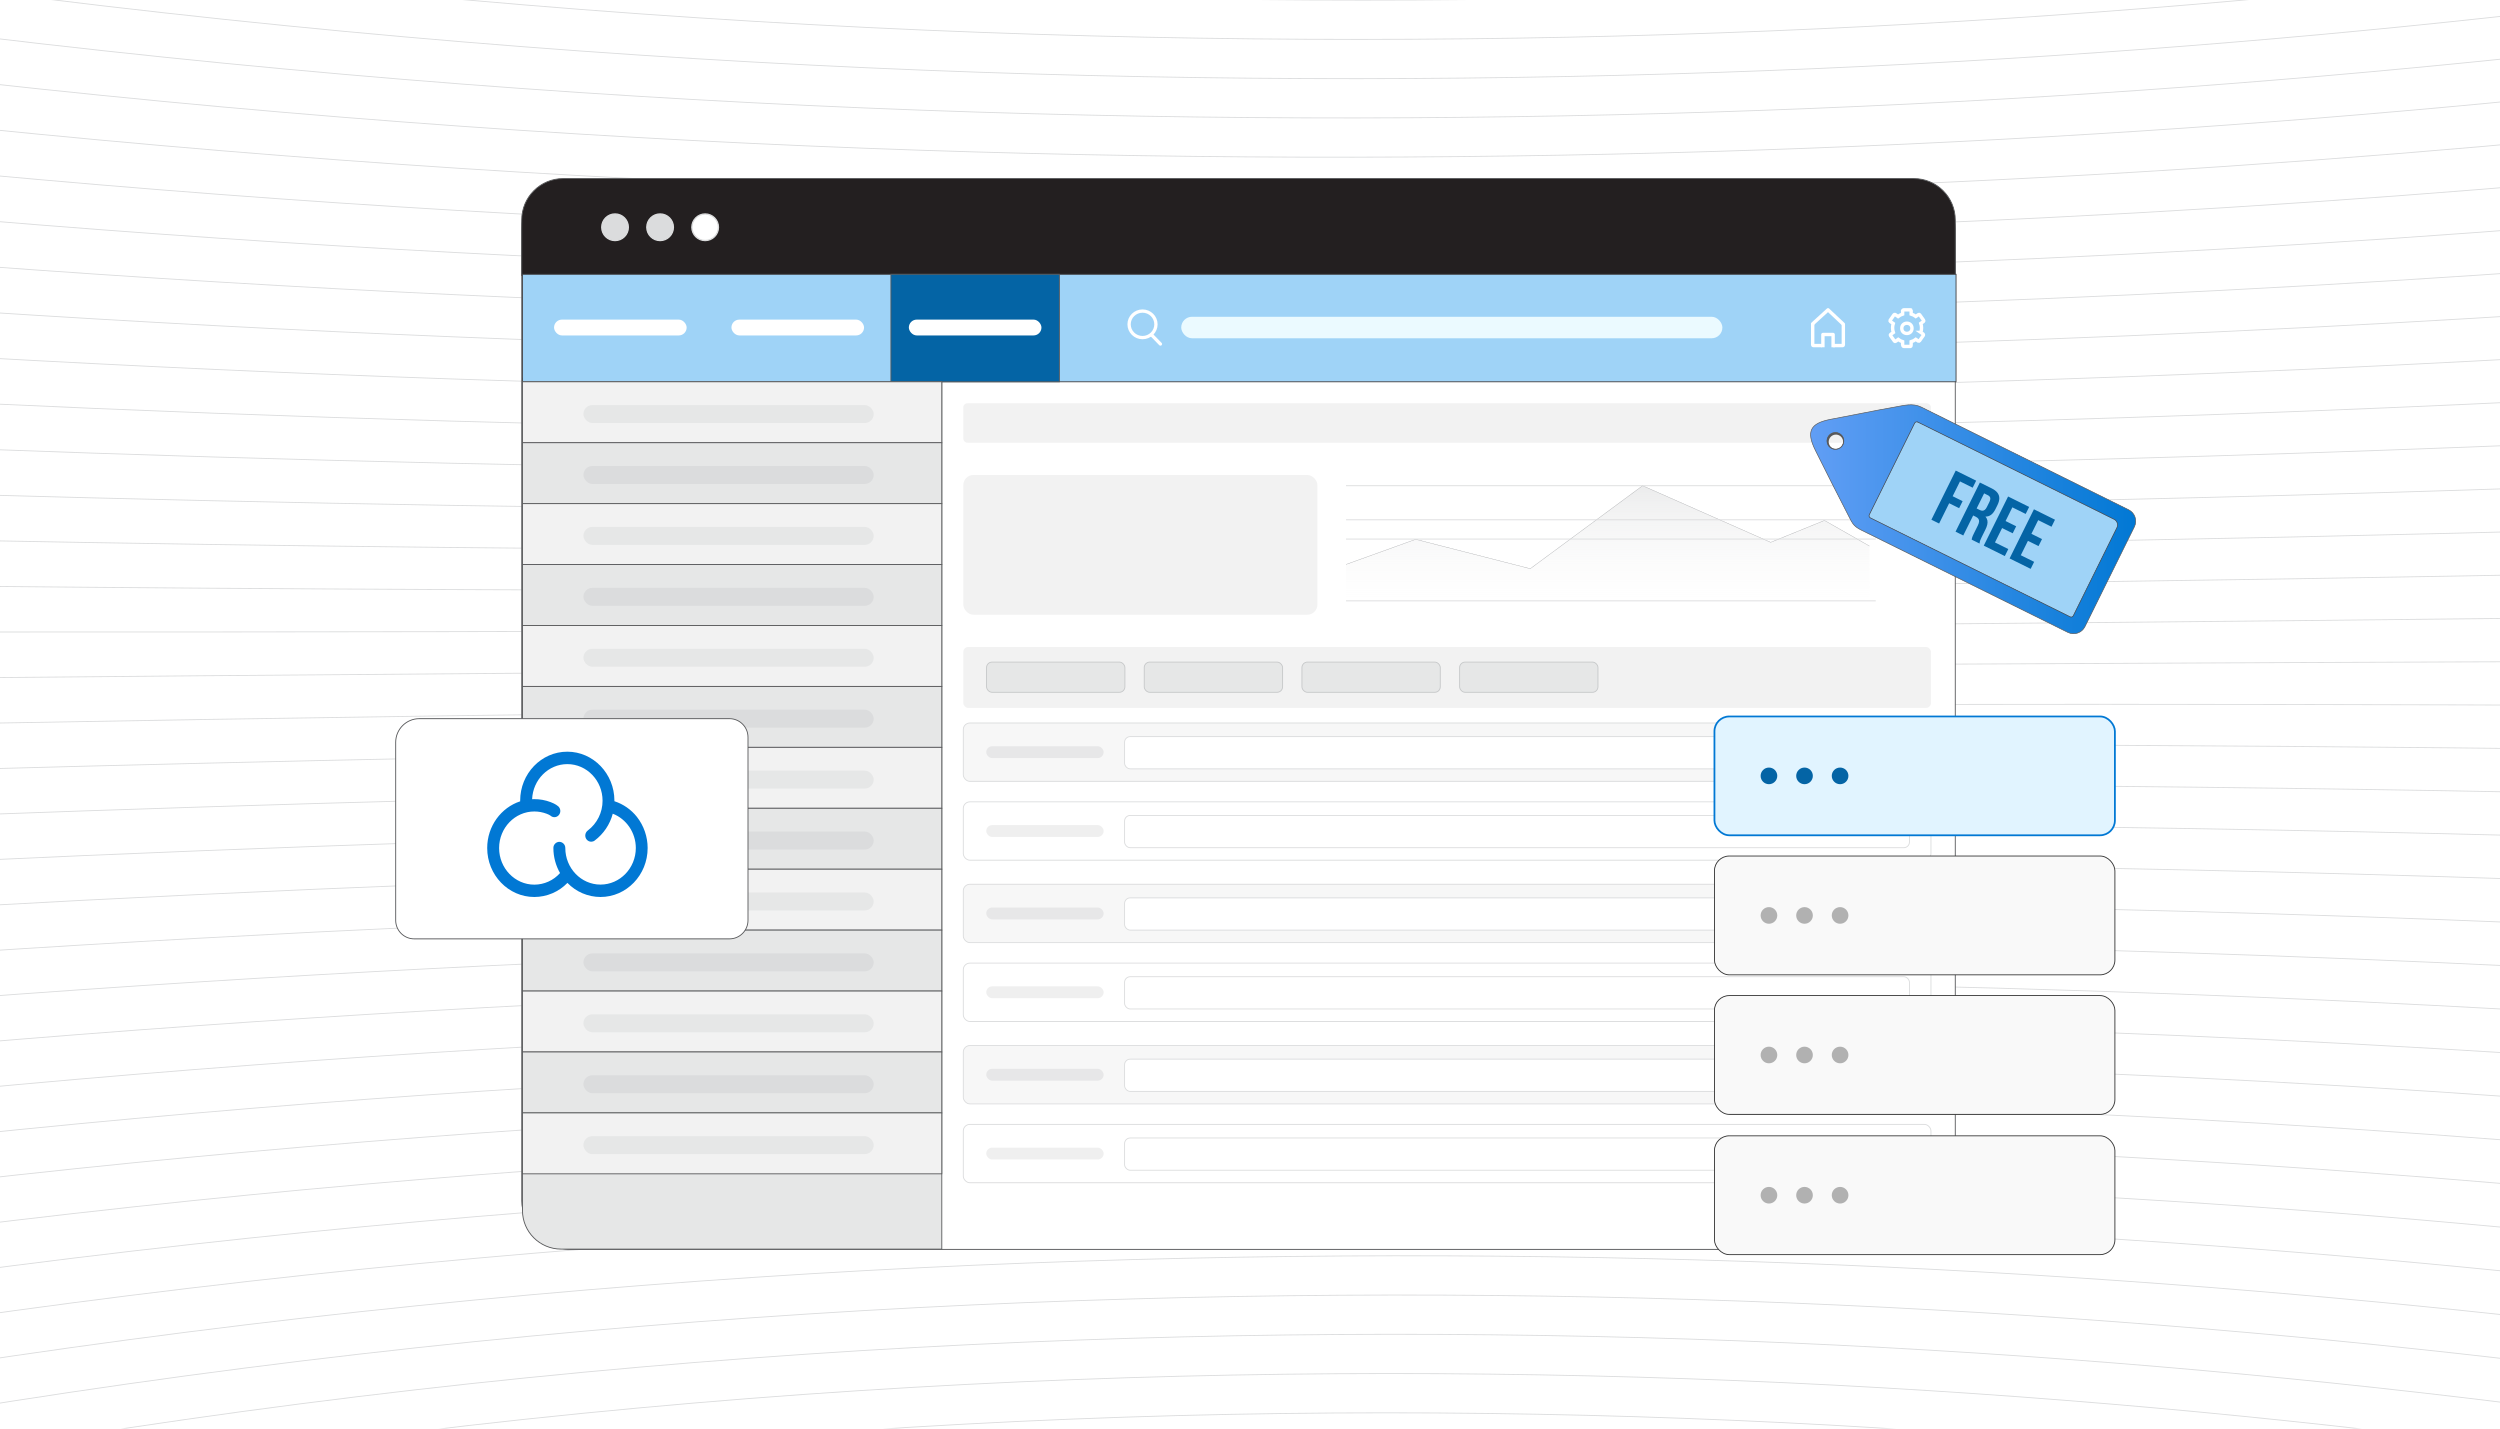 <?xml version="1.0" encoding="UTF-8"?><svg id="Layer_1" xmlns="http://www.w3.org/2000/svg" xmlns:xlink="http://www.w3.org/1999/xlink" viewBox="0 0 350 200"><defs><clipPath id="clippath"><rect y="-.349" width="350" height="200.698" fill="none" stroke-width="0"/></clipPath><clipPath id="clippath-1"><rect x="-75.872" y="-.349" width="501.745" height="200.698" fill="none" stroke-width="0"/></clipPath><linearGradient id="linear-gradient" x1="225.085" y1="88.703" x2="225.085" y2="68.001" gradientUnits="userSpaceOnUse"><stop offset=".219" stop-color="#e6e7e7" stop-opacity="0"/><stop offset="1" stop-color="#b1b3b5"/></linearGradient><filter id="drop-shadow-1" filterUnits="userSpaceOnUse"><feOffset dx=".62" dy=".62"/><feGaussianBlur result="blur" stdDeviation=".93"/><feFlood flood-color="#333" flood-opacity=".07"/><feComposite in2="blur" operator="in"/><feComposite in="SourceGraphic"/></filter><filter id="drop-shadow-2" filterUnits="userSpaceOnUse"><feOffset dx=".731" dy=".731"/><feGaussianBlur result="blur-2" stdDeviation="1.097"/><feFlood flood-color="#333" flood-opacity=".08"/><feComposite in2="blur-2" operator="in"/><feComposite in="SourceGraphic"/></filter><filter id="drop-shadow-3" filterUnits="userSpaceOnUse"><feOffset dx="1.004" dy="1.004"/><feGaussianBlur result="blur-3" stdDeviation="1.505"/><feFlood flood-color="#333" flood-opacity=".06"/><feComposite in2="blur-3" operator="in"/><feComposite in="SourceGraphic"/></filter><linearGradient id="linear-gradient-2" x1="252.481" y1="71.691" x2="297.993" y2="71.691" gradientUnits="userSpaceOnUse"><stop offset="0" stop-color="#619ef5"/><stop offset="1" stop-color="#0178d4"/></linearGradient></defs><g clip-path="url(#clippath)"><rect width="350" height="200" fill="#fff" stroke-width="0"/><rect x="-75.872" y="-.349" width="501.745" height="200.698" fill="#fff" stroke-width="0"/><g clip-path="url(#clippath-1)"><rect x="-75.872" y="-.349" width="501.745" height="200.698" fill="#fff" stroke-width="0"/><path d="M533.803-48.416s-315.983,112.509-717.246-5.411" fill="none" stroke="#dbdcdd" stroke-miterlimit="10" stroke-width=".125"/><path d="M533.657-40.142s-316.597,105.885-716.871-4.83" fill="none" stroke="#dbdcdd" stroke-miterlimit="10" stroke-width=".125"/><path d="M533.511-31.867s-317.212,99.26-716.495-4.249" fill="none" stroke="#dbdcdd" stroke-miterlimit="10" stroke-width=".125"/><path d="M533.365-23.593s-317.827,92.636-716.12-3.668" fill="none" stroke="#dbdcdd" stroke-miterlimit="10" stroke-width=".125"/><path d="M533.219-15.319s-318.442,86.012-715.745-3.087" fill="none" stroke="#dbdcdd" stroke-miterlimit="10" stroke-width=".125"/><path d="M533.073-7.045S214.017,72.343-182.296-9.551" fill="none" stroke="#dbdcdd" stroke-miterlimit="10" stroke-width=".125"/><path d="M532.928,1.229S213.257,73.992-182.067-.696" fill="none" stroke="#dbdcdd" stroke-miterlimit="10" stroke-width=".125"/><path d="M532.782,9.503s-320.286,66.139-714.619-1.344" fill="none" stroke="#dbdcdd" stroke-miterlimit="10" stroke-width=".125"/><path d="M532.636,17.777s-320.9,59.514-714.244-.763" fill="none" stroke="#dbdcdd" stroke-miterlimit="10" stroke-width=".125"/><path d="M532.49,26.052s-321.515,52.89-713.868-.182" fill="none" stroke="#dbdcdd" stroke-miterlimit="10" stroke-width=".125"/><path d="M532.344,34.326s-322.13,46.266-713.493.399" fill="none" stroke="#dbdcdd" stroke-miterlimit="10" stroke-width=".125"/><path d="M532.198,42.6s-322.744,39.642-713.118.98" fill="none" stroke="#dbdcdd" stroke-miterlimit="10" stroke-width=".125"/><path d="M532.052,50.874s-323.359,33.017-712.742,1.561" fill="none" stroke="#dbdcdd" stroke-miterlimit="10" stroke-width=".125"/><path d="M531.907,59.148s-323.974,26.393-712.367,2.142" fill="none" stroke="#dbdcdd" stroke-miterlimit="10" stroke-width=".125"/><path d="M531.761,67.422s-324.589,19.769-711.992,2.723" fill="none" stroke="#dbdcdd" stroke-miterlimit="10" stroke-width=".125"/><path d="M531.615,75.696s-325.203,13.144-711.616,3.304" fill="none" stroke="#dbdcdd" stroke-miterlimit="10" stroke-width=".125"/><path d="M531.469,83.971s-325.818,6.52-711.241,3.885" fill="none" stroke="#dbdcdd" stroke-miterlimit="10" stroke-width=".125"/><path d="M531.323,92.245s-326.433-.104-710.866,4.466" fill="none" stroke="#dbdcdd" stroke-miterlimit="10" stroke-width=".125"/><path d="M531.177,100.519s-327.047-6.729-710.491,5.047" fill="none" stroke="#dbdcdd" stroke-miterlimit="10" stroke-width=".125"/><path d="M531.031,108.793s-327.662-13.353-710.115,5.628" fill="none" stroke="#dbdcdd" stroke-miterlimit="10" stroke-width=".125"/><path d="M530.885,117.067s-328.277-19.977-709.74,6.209" fill="none" stroke="#dbdcdd" stroke-miterlimit="10" stroke-width=".125"/><path d="M530.74,125.341s-328.891-26.601-709.365,6.79" fill="none" stroke="#dbdcdd" stroke-miterlimit="10" stroke-width=".125"/><path d="M530.594,133.615s-329.506-33.226-708.989,7.371" fill="none" stroke="#dbdcdd" stroke-miterlimit="10" stroke-width=".125"/><path d="M530.448,141.889s-330.121-39.85-708.614,7.952" fill="none" stroke="#dbdcdd" stroke-miterlimit="10" stroke-width=".125"/><path d="M530.302,150.164s-330.736-46.474-708.239,8.533" fill="none" stroke="#dbdcdd" stroke-miterlimit="10" stroke-width=".125"/><path d="M530.156,158.438s-331.35-53.099-707.864,9.114" fill="none" stroke="#dbdcdd" stroke-miterlimit="10" stroke-width=".125"/><path d="M530.01,166.712s-331.965-59.723-707.488,9.695" fill="none" stroke="#dbdcdd" stroke-miterlimit="10" stroke-width=".125"/><path d="M529.864,174.986s-332.58-66.347-707.113,10.276" fill="none" stroke="#dbdcdd" stroke-miterlimit="10" stroke-width=".125"/><path d="M529.718,183.26s-333.194-72.972-706.737,10.857" fill="none" stroke="#dbdcdd" stroke-miterlimit="10" stroke-width=".125"/><path d="M529.573,191.534s-333.809-79.596-706.362,11.438" fill="none" stroke="#dbdcdd" stroke-miterlimit="10" stroke-width=".125"/><path d="M529.427,199.808s-334.424-86.22-705.987,12.018" fill="none" stroke="#dbdcdd" stroke-miterlimit="10" stroke-width=".125"/><path d="M529.281,208.083s-335.038-92.844-705.612,12.6" fill="none" stroke="#dbdcdd" stroke-miterlimit="10" stroke-width=".125"/><path d="M529.135,216.357s-335.653-99.469-705.236,13.181" fill="none" stroke="#dbdcdd" stroke-miterlimit="10" stroke-width=".125"/><path d="M528.989,224.631s-336.268-106.093-704.861,13.761" fill="none" stroke="#dbdcdd" stroke-miterlimit="10" stroke-width=".125"/><path d="M528.843,232.905s-336.882-112.717-704.486,14.342" fill="none" stroke="#dbdcdd" stroke-miterlimit="10" stroke-width=".125"/><path d="M528.697,241.179s-337.497-119.342-704.11,14.924" fill="none" stroke="#dbdcdd" stroke-miterlimit="10" stroke-width=".125"/><path d="M528.552,249.453s-338.112-125.966-703.735,15.505" fill="none" stroke="#dbdcdd" stroke-miterlimit="10" stroke-width=".125"/></g><rect x="73.041" y="25.249" width="200.698" height="149.668" rx="6.788" ry="6.788" fill="#fff" stroke="#58595b" stroke-miterlimit="10" stroke-width=".125"/><path d="M273.739,30.812v7.763s-200.698,0-200.698,0v-7.763c0-3.211,2.603-5.813,5.813-5.813h189.071c3.211,0,5.813,2.603,5.813,5.813Z" fill="#231f20" stroke="#58595b" stroke-miterlimit="10" stroke-width=".125"/><circle cx="86.106" cy="31.816" r="1.859" fill="#dbdcdd" stroke="#dbdcdd" stroke-miterlimit="10" stroke-width=".193"/><circle cx="92.414" cy="31.816" r="1.859" fill="#dbdcdd" stroke="#dbdcdd" stroke-miterlimit="10" stroke-width=".193"/><circle cx="98.722" cy="31.816" r="1.859" fill="#fff" stroke="#dbdcdd" stroke-miterlimit="10" stroke-width=".193"/><path d="M73.148,52.949h58.704v121.924h-53.302c-2.981,0-5.402-2.42-5.402-5.402V52.949h0Z" fill="#e6e7e7" stroke="#58595b" stroke-miterlimit="10" stroke-width=".125"/><rect x="73.148" y="38.398" width="200.698" height="15.052" fill="#9fd3f7" stroke="#414042" stroke-miterlimit="10" stroke-width=".125"/><rect x="124.73" y="38.398" width="23.582" height="15.052" fill="#0464a5" stroke="#58595b" stroke-miterlimit="10" stroke-width=".125"/><g id="Icon"><line x1="161.227" y1="46.897" x2="162.459" y2="48.165" fill="none" stroke="#fff" stroke-linecap="round" stroke-miterlimit="10" stroke-width=".462"/><ellipse cx="159.953" cy="45.407" rx="1.88" ry="1.858" fill="none" stroke="#fff" stroke-linecap="round" stroke-miterlimit="10" stroke-width=".462"/></g><g id="Icon-2"><circle cx="266.964" cy="45.966" r=".715" fill="none" stroke="#fff" stroke-miterlimit="10" stroke-width=".477"/><path d="M268.913,46.538c.065-.199.102-.411.102-.632,0-.221-.037-.434-.102-.633l.368-.262c.054-.038.066-.113.028-.166l-.553-.777c-.038-.054-.113-.066-.166-.028l-.379.261c-.189-.146-.411-.26-.65-.332v-.473c0-.119-.029-.119-.094-.119h-.954c-.066,0-.144.119-.144.119v.473c-.238.074-.451.194-.644.346l-.397-.282c-.054-.038-.125-.025-.163.029l-.545.781c-.038.054-.024.128.03.166l.407.285c-.061.193-.094.398-.094.611,0,.225.038.44.106.642l-.371.264c-.054.038-.066.113-.028.166l.553.777c.038.054.113.066.166.028l.361-.266c.188.143.379.256.618.326v.457c0,.066.078.201.144.201h.954c.066,0,.094-.136.094-.201v-.457c.238-.072.462-.187.651-.333l.348.239c.054.038.131.025.169-.029l.548-.781c.038-.054.025-.128-.029-.166l-.334-.234Z" fill="none" stroke="#fff" stroke-miterlimit="10" stroke-width=".477"/></g><g id="Icon-3"><path d="M255.087,48.383h-1.207c-.058,0-.104-.034-.104-.088v-3.011" fill="none" stroke="#fff" stroke-linejoin="round" stroke-width=".477"/><path d="M258.067,45.403v2.892c0,.054-.047.088-.104.088h-1.326" fill="none" stroke="#fff" stroke-linejoin="round" stroke-width=".477"/><polyline points="258.067 45.39 255.922 43.377 253.776 45.335" fill="none" stroke="#fff" stroke-linecap="round" stroke-linejoin="round" stroke-width=".477"/><polyline points="255.207 48.621 255.207 46.834 256.637 46.834 256.637 48.621" fill="none" stroke="#fff" stroke-linejoin="round" stroke-width=".477"/></g><rect x="73.148" y="53.45" width="58.704" height="8.53" fill="#f2f2f2" stroke="#58595b" stroke-miterlimit="10" stroke-width=".125"/><rect x="73.148" y="61.98" width="58.704" height="8.53" fill="#e6e7e7" stroke="#58595b" stroke-miterlimit="10" stroke-width=".125"/><rect x="73.148" y="70.51" width="58.704" height="8.53" fill="#f2f2f2" stroke="#58595b" stroke-miterlimit="10" stroke-width=".125"/><rect x="73.148" y="79.039" width="58.704" height="8.53" fill="#e6e7e7" stroke="#58595b" stroke-miterlimit="10" stroke-width=".125"/><rect x="73.148" y="87.569" width="58.704" height="8.53" fill="#f2f2f2" stroke="#58595b" stroke-miterlimit="10" stroke-width=".125"/><rect x="73.148" y="96.099" width="58.704" height="8.53" fill="#e6e7e7" stroke="#58595b" stroke-miterlimit="10" stroke-width=".125"/><rect x="73.148" y="104.628" width="58.704" height="8.53" fill="#f2f2f2" stroke="#58595b" stroke-miterlimit="10" stroke-width=".125"/><rect x="73.148" y="113.158" width="58.704" height="8.53" fill="#e6e7e7" stroke="#58595b" stroke-miterlimit="10" stroke-width=".125"/><rect x="73.148" y="121.688" width="58.704" height="8.53" fill="#f2f2f2" stroke="#58595b" stroke-miterlimit="10" stroke-width=".125"/><rect x="73.148" y="130.217" width="58.704" height="8.53" fill="#e6e7e7" stroke="#58595b" stroke-miterlimit="10" stroke-width=".125"/><rect x="73.148" y="138.747" width="58.704" height="8.53" fill="#f2f2f2" stroke="#58595b" stroke-miterlimit="10" stroke-width=".125"/><rect x="73.148" y="147.276" width="58.704" height="8.53" fill="#e6e7e7" stroke="#58595b" stroke-miterlimit="10" stroke-width=".125"/><rect x="73.148" y="155.806" width="58.704" height="8.53" fill="#f2f2f2" stroke="#58595b" stroke-miterlimit="10" stroke-width=".125"/><rect x="81.678" y="56.709" width="40.641" height="2.514" rx="1.257" ry="1.257" fill="#e6e7e7" stroke-width="0"/><rect x="81.678" y="65.239" width="40.641" height="2.514" rx="1.257" ry="1.257" fill="#dbdcdd" stroke-width="0"/><rect x="81.678" y="73.768" width="40.641" height="2.514" rx="1.257" ry="1.257" fill="#e6e7e7" stroke-width="0"/><rect x="81.678" y="82.298" width="40.641" height="2.514" rx="1.257" ry="1.257" fill="#dbdcdd" stroke-width="0"/><rect x="81.678" y="90.828" width="40.641" height="2.514" rx="1.257" ry="1.257" fill="#e6e7e7" stroke-width="0"/><rect x="81.678" y="99.357" width="40.641" height="2.514" rx="1.257" ry="1.257" fill="#dbdcdd" stroke-width="0"/><rect x="81.678" y="107.887" width="40.641" height="2.514" rx="1.257" ry="1.257" fill="#e6e7e7" stroke-width="0"/><rect x="81.678" y="116.417" width="40.641" height="2.514" rx="1.257" ry="1.257" fill="#dbdcdd" stroke-width="0"/><rect x="81.678" y="124.946" width="40.641" height="2.514" rx="1.257" ry="1.257" fill="#e6e7e7" stroke-width="0"/><rect x="81.678" y="133.476" width="40.641" height="2.514" rx="1.257" ry="1.257" fill="#dbdcdd" stroke-width="0"/><rect x="81.678" y="142.006" width="40.641" height="2.514" rx="1.257" ry="1.257" fill="#e6e7e7" stroke-width="0"/><rect x="81.678" y="150.535" width="40.641" height="2.514" rx="1.257" ry="1.257" fill="#dbdcdd" stroke-width="0"/><rect x="81.678" y="159.065" width="40.641" height="2.514" rx="1.257" ry="1.257" fill="#e6e7e7" stroke-width="0"/><rect x="77.566" y="44.745" width="18.565" height="2.217" rx="1.108" ry="1.108" fill="#fff" stroke-width="0"/><rect x="102.402" y="44.745" width="18.565" height="2.217" rx="1.108" ry="1.108" fill="#fff" stroke-width="0"/><rect x="127.238" y="44.745" width="18.565" height="2.217" rx="1.108" ry="1.108" fill="#fff" stroke-width="0"/><rect x="165.371" y="44.348" width="75.763" height="3.01" rx="1.505" ry="1.505" fill="#ebfaff" stroke-width="0"/><rect x="134.863" y="56.461" width="135.471" height="5.519" rx=".56" ry=".56" fill="#f2f2f2" stroke-width="0"/><rect x="134.863" y="90.579" width="135.471" height="8.53" rx=".697" ry=".697" fill="#f2f2f2" stroke-width="0"/><rect x="134.863" y="66.496" width="49.574" height="19.568" rx="1.426" ry="1.426" fill="#f2f2f2" stroke-width="0"/><rect x="134.863" y="101.22" width="135.471" height="8.167" rx=".918" ry=".918" fill="#f7f7f7" stroke="#dbdcdd" stroke-miterlimit="10" stroke-width=".125"/><rect x="138.075" y="104.474" width="16.434" height="1.659" rx=".83" ry=".83" fill="#e7e7e8" stroke-width="0"/><rect x="157.441" y="103.123" width="109.882" height="4.516" rx=".79" ry=".79" fill="#fff" stroke="#dbdcdd" stroke-miterlimit="10" stroke-width=".125"/><rect x="134.863" y="112.259" width="135.471" height="8.167" rx=".918" ry=".918" fill="#fff" stroke="#dbdcdd" stroke-miterlimit="10" stroke-width=".125"/><rect x="138.075" y="115.513" width="16.434" height="1.659" rx=".83" ry=".83" fill="#efefef" stroke-width="0"/><rect x="157.441" y="114.161" width="109.882" height="4.516" rx=".79" ry=".79" fill="#fff" stroke="#dbdcdd" stroke-miterlimit="10" stroke-width=".125"/><rect x="134.863" y="123.799" width="135.471" height="8.167" rx=".918" ry=".918" fill="#f7f7f7" stroke="#dbdcdd" stroke-miterlimit="10" stroke-width=".125"/><rect x="138.075" y="127.053" width="16.434" height="1.659" rx=".83" ry=".83" fill="#e7e7e8" stroke-width="0"/><rect x="157.441" y="125.701" width="109.882" height="4.516" rx=".79" ry=".79" fill="#fff" stroke="#dbdcdd" stroke-miterlimit="10" stroke-width=".125"/><rect x="134.863" y="134.837" width="135.471" height="8.167" rx=".918" ry=".918" fill="#fff" stroke="#dbdcdd" stroke-miterlimit="10" stroke-width=".125"/><rect x="138.075" y="138.091" width="16.434" height="1.659" rx=".83" ry=".83" fill="#efefef" stroke-width="0"/><rect x="157.441" y="136.74" width="109.882" height="4.516" rx=".79" ry=".79" fill="#fff" stroke="#dbdcdd" stroke-miterlimit="10" stroke-width=".125"/><rect x="134.863" y="146.377" width="135.471" height="8.167" rx=".918" ry=".918" fill="#f7f7f7" stroke="#dbdcdd" stroke-miterlimit="10" stroke-width=".125"/><rect x="138.075" y="149.631" width="16.434" height="1.659" rx=".83" ry=".83" fill="#e7e7e8" stroke-width="0"/><rect x="157.441" y="148.28" width="109.882" height="4.516" rx=".79" ry=".79" fill="#fff" stroke="#dbdcdd" stroke-miterlimit="10" stroke-width=".125"/><rect x="134.863" y="157.416" width="135.471" height="8.167" rx=".918" ry=".918" fill="#fff" stroke="#dbdcdd" stroke-miterlimit="10" stroke-width=".125"/><rect x="138.075" y="160.67" width="16.434" height="1.659" rx=".83" ry=".83" fill="#efefef" stroke-width="0"/><rect x="157.441" y="159.318" width="109.882" height="4.516" rx=".79" ry=".79" fill="#fff" stroke="#dbdcdd" stroke-miterlimit="10" stroke-width=".125"/><line x1="138.626" y1="94.93" x2="139.74" y2="96.045" fill="none" stroke="#58595b" stroke-miterlimit="10" stroke-width=".409"/><rect x="138.117" y="92.692" width="19.368" height="4.231" rx=".775" ry=".775" fill="#e6e7e7" stroke="#c6c8c9" stroke-miterlimit="10" stroke-width=".125"/><rect x="160.194" y="92.692" width="19.368" height="4.231" rx=".775" ry=".775" fill="#e6e7e7" stroke="#c6c8c9" stroke-miterlimit="10" stroke-width=".125"/><rect x="182.271" y="92.692" width="19.368" height="4.231" rx=".775" ry=".775" fill="#e6e7e7" stroke="#c6c8c9" stroke-miterlimit="10" stroke-width=".125"/><rect x="204.347" y="92.692" width="19.368" height="4.231" rx=".775" ry=".775" fill="#e6e7e7" stroke="#c6c8c9" stroke-miterlimit="10" stroke-width=".125"/><polyline points="188.443 79.021 198.193 75.507 214.234 79.62 229.961 68.001 247.889 75.929 255.421 72.861 261.728 76.452" fill="none" stroke="#9c9ea1" stroke-miterlimit="10" stroke-width=".047"/><polygon points="188.443 79.021 198.193 75.507 214.234 79.62 229.961 68.001 247.889 75.929 255.421 72.861 261.728 76.452 261.728 88.703 188.443 88.703 188.443 79.021" fill="url(#linear-gradient)" opacity=".25" stroke-width="0"/><line x1="188.443" y1="72.772" x2="262.733" y2="72.772" fill="none" stroke="#dbdcdd" stroke-miterlimit="10" stroke-width=".125"/><line x1="188.443" y1="75.469" x2="262.604" y2="75.469" fill="none" stroke="#dbdcdd" stroke-miterlimit="10" stroke-width=".125"/><line x1="188.443" y1="84.12" x2="262.604" y2="84.12" fill="none" stroke="#dbdcdd" stroke-miterlimit="10" stroke-width=".125"/><line x1="188.443" y1="68.001" x2="262.604" y2="68.001" fill="none" stroke="#dbdcdd" stroke-miterlimit="10" stroke-width=".125"/><g filter="url(#drop-shadow-1)"><path d="M58.088,99.992h43.413c1.434,0,2.598,1.164,2.598,2.598v25.634c0,1.434-1.164,2.598-2.598,2.598h-44.126c-1.434,0-2.598-1.164-2.598-2.598v-24.921c0-1.827,1.483-3.31,3.31-3.31Z" fill="#fff" stroke="#58595b" stroke-miterlimit="10" stroke-width=".125"/></g><g filter="url(#drop-shadow-2)"><rect x="239.291" y="99.574" width="56.064" height="16.634" rx="2.075" ry="2.075" fill="#e1f4ff" stroke="#0178d4" stroke-miterlimit="10" stroke-width=".251"/><circle cx="246.922" cy="107.892" r="1.165" fill="#0464a5" stroke-width="0"/><circle cx="251.902" cy="107.892" r="1.165" fill="#0464a5" stroke-width="0"/><circle cx="256.882" cy="107.892" r="1.165" fill="#0464a5" stroke-width="0"/><rect x="239.291" y="119.113" width="56.064" height="16.634" rx="2.075" ry="2.075" fill="#f9f9f9" stroke="#333" stroke-miterlimit="10" stroke-width=".125"/><circle cx="246.922" cy="127.43" r="1.165" fill="#b1b1b1" stroke-width="0"/><circle cx="251.902" cy="127.43" r="1.165" fill="#b1b1b1" stroke-width="0"/><circle cx="256.882" cy="127.43" r="1.165" fill="#b1b1b1" stroke-width="0"/><rect x="239.291" y="138.651" width="56.064" height="16.634" rx="2.075" ry="2.075" fill="#f9f9f9" stroke="#333" stroke-miterlimit="10" stroke-width=".125"/><circle cx="246.922" cy="146.968" r="1.165" fill="#b1b1b1" stroke-width="0"/><circle cx="251.902" cy="146.968" r="1.165" fill="#b1b1b1" stroke-width="0"/><circle cx="256.882" cy="146.968" r="1.165" fill="#b1b1b1" stroke-width="0"/><rect x="239.291" y="158.283" width="56.064" height="16.634" rx="2.075" ry="2.075" fill="#f9f9f9" stroke="#333" stroke-miterlimit="10" stroke-width=".125"/><circle cx="246.922" cy="166.6" r="1.165" fill="#b1b1b1" stroke-width="0"/><circle cx="251.902" cy="166.6" r="1.165" fill="#b1b1b1" stroke-width="0"/><circle cx="256.882" cy="166.6" r="1.165" fill="#b1b1b1" stroke-width="0"/></g><path d="M89.178,114.376c-.812-1.031-1.913-1.799-3.161-2.206v-.08c0-3.776-2.954-6.854-6.595-6.854-3.644,0-6.599,3.071-6.599,6.856v.094c-2.667.874-4.615,3.471-4.615,6.536,0,3.776,2.956,6.856,6.598,6.856,1.747-.004,3.421-.716,4.635-1.973,1.212,1.257,2.884,1.97,4.63,1.973,3.635,0,6.599-3.071,6.599-6.856,0-1.579-.535-3.122-1.492-4.345ZM84.071,123.843c-2.717,0-4.929-2.298-4.929-5.123.007-.466-.368-.853-.833-.864-.46.007-.835.388-.835.848v.017c0,1.28.344,2.481.931,3.507-.912,1.029-2.223,1.62-3.598,1.623-2.718,0-4.932-2.3-4.932-5.123s2.214-5.122,4.932-5.122c.589,0,1.161.11,1.71.313.007,0,.012.007.019.007.19.067.458.197.54.269.147.135.341.21.54.21.245,0,.476-.112.629-.304.3-.362.258-.903-.091-1.217-.364-.32-.931-.538-1.07-.589-.725-.276-1.494-.416-2.27-.415-.106,0-.21,0-.316.007.112-2.729,2.277-4.911,4.932-4.911,2.717,0,4.929,2.298,4.929,5.123.005,1.64-.764,3.189-2.073,4.176-.372.284-.458.815-.197,1.201.161.233.421.364.681.364.167,0,.334-.051.483-.161,1.244-.932,2.138-2.258,2.535-3.762,1.905.734,3.228,2.647,3.228,4.809-.007,2.817-2.219,5.115-4.944,5.115Z" fill="#0178d4" stroke-width="0"/><g id="Layer_1-2" filter="url(#drop-shadow-3)"><path d="M267.998,56.002l29.01,14.365c.874.433,1.235,1.502.802,2.377l-6.926,13.987c-.433.874-1.502,1.235-2.376.802l-28.927-14.324c-1.203-.596-1.278-1.04-1.938-2.293-1.078-2.048-2.917-5.736-4.45-8.787-.725-1.443-.885-2.379-.531-3.063.346-.668,1.18-1.097,2.735-1.387,3.196-.596,6.309-1.25,8.702-1.663,1.506-.26,2.65-.632,3.9-.013h0ZM256.468,59.692c.572.283.805.976.522,1.547-.283.572-.976.805-1.547.522-.572-.283-.805-.976-.522-1.547.283-.572.976-.805,1.547-.522Z" fill="url(#linear-gradient-2)" fill-rule="evenodd" stroke="#58595b" stroke-miterlimit="10" stroke-width=".093"/><path d="M267.482,58.085l27.483,13.61c.432.214.611.743.397,1.176l-6.108,12.334c-.079.159-.274.225-.433.146l-27.98-13.855c-.159-.079-.225-.274-.146-.433l6.354-12.831c.079-.159.274-.225.433-.146h0Z" fill="#9fd3f7" fill-rule="evenodd" stroke="#414042" stroke-miterlimit="10" stroke-width=".093"/><path d="M284.341,71.814l1.867.925.487-.983-2.949-1.46-3.407,6.88,2.949,1.46.487-.983-1.867-.925.998-2.015,1.484.735.487-.983-1.484-.735.949-1.917h0ZM280.724,70.023l1.867.925.487-.983-2.949-1.46-3.407,6.88,2.949,1.46.487-.983-1.867-.925.998-2.015,1.484.735.487-.983-1.484-.735.949-1.917h0ZM277.294,68.324c.191.092.303.22.336.376.032.159-.013.36-.136.604l-.336.678c-.09.182-.188.313-.293.394-.105.081-.217.121-.336.119-.118-.004-.246-.038-.38-.106l-.423-.209,1.046-2.113.521.258h0ZM276.133,75.093c.01-.152.041-.298.092-.438.053-.139.12-.291.203-.456l.526-1.061c.12-.238.204-.466.256-.681.049-.214.056-.417.019-.607-.037-.19-.126-.368-.267-.532.297.006.559-.078.79-.253.231-.173.433-.438.608-.792l.268-.541c.177-.353.267-.675.27-.966.005-.289-.082-.551-.261-.784-.18-.234-.456-.442-.828-.626l-1.631-.808-3.407,6.88,1.081.535,1.387-2.801.373.185c.165.08.284.175.359.284.076.109.107.241.095.394-.015.154-.075.336-.179.548l-.535,1.081c-.069.139-.122.256-.164.347-.04.092-.07.17-.089.233-.02.061-.035.117-.043.166-.01.048-.018.097-.024.147l1.101.545h0ZM273.392,66.392l1.779.881.487-.983-2.86-1.416-3.407,6.88,1.081.535,1.407-2.84,1.396.691.487-.983-1.396-.691,1.027-2.074h0Z" fill="#0464a5" fill-rule="evenodd" stroke-width="0"/><path d="M256.498,59.632c.605.299.852,1.033.553,1.638-.299.605-1.033.852-1.638.553-.605-.299-.852-1.033-.553-1.638.3-.605,1.033-.852,1.638-.553ZM256.472,59.946c.5.247.704.853.457,1.353-.247.5-.853.704-1.353.457-.5-.247-.704-.853-.457-1.353.247-.5.853-.704,1.353-.457Z" fill="#58595b" fill-rule="evenodd" stroke-width="0"/></g></g></svg>